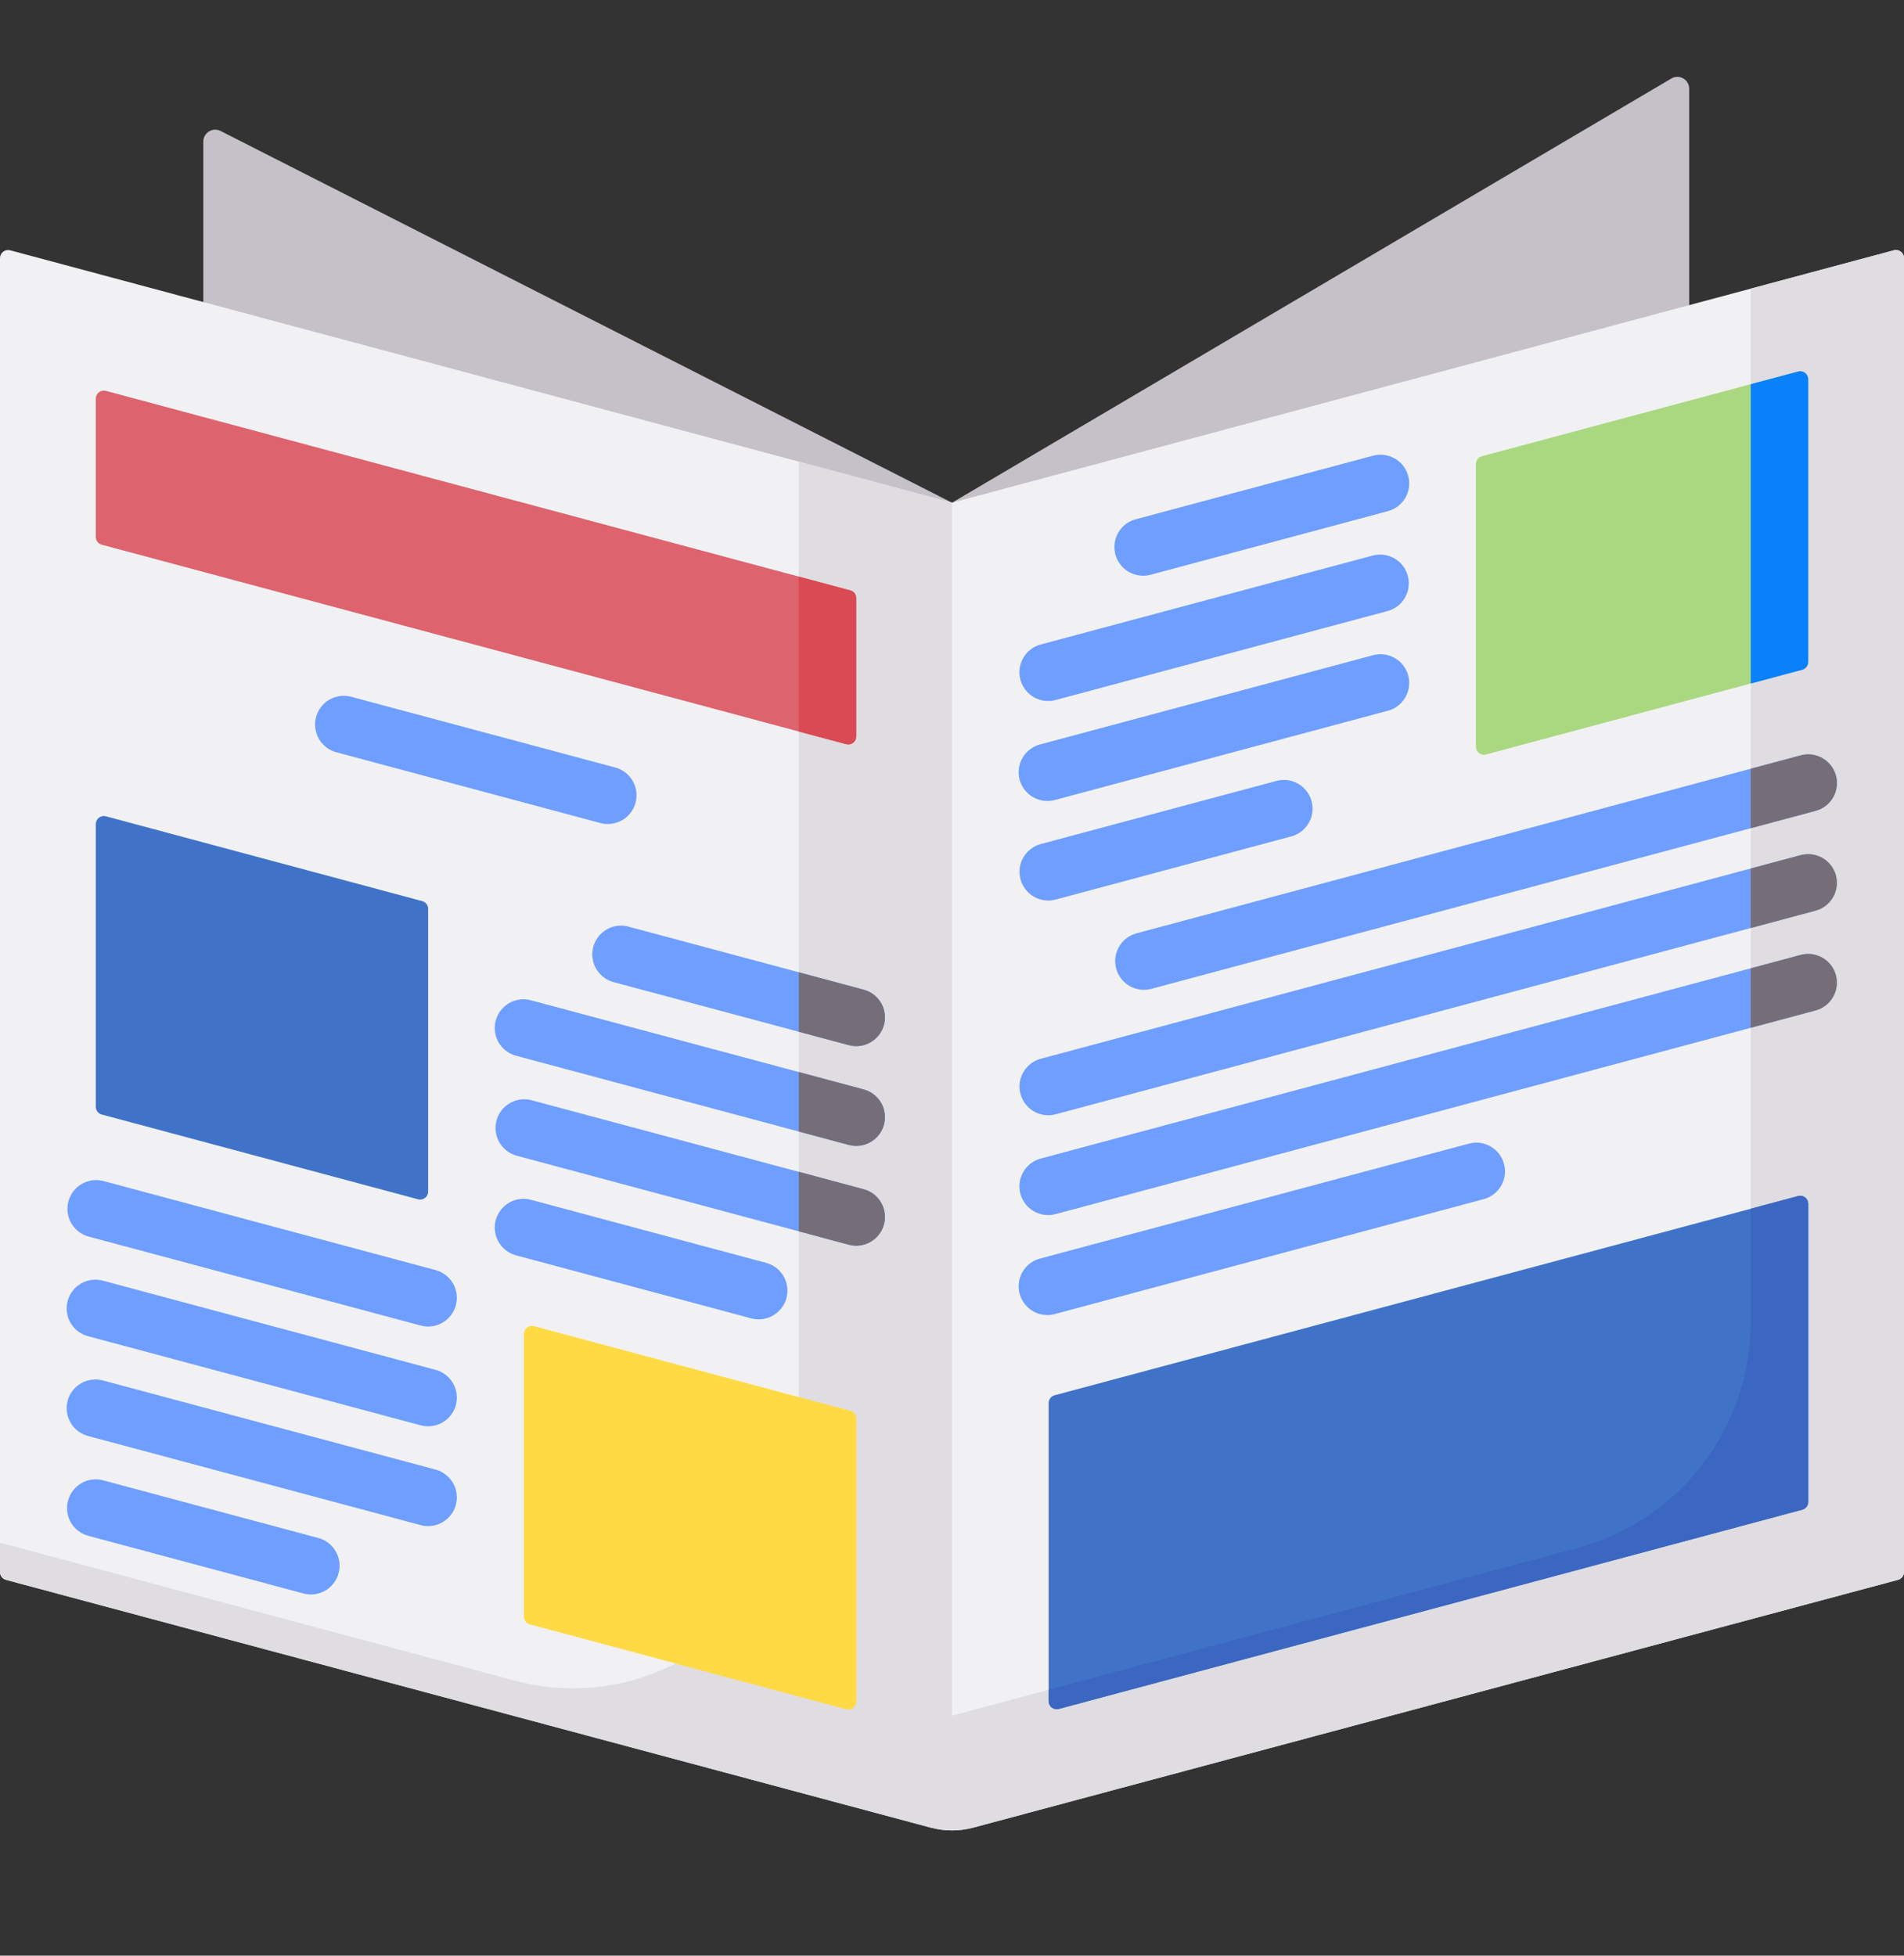 <svg xmlns="http://www.w3.org/2000/svg" width="37" height="38" viewBox="0 0 37 38" fill="none">
  <rect x="0" y="0" width="37" height="38" fill="#333333" stroke="none"/>
  <path d="M32.478 1.526L18.5 9.768L32.826 7.59V1.725C32.826 1.546 32.632 1.435 32.478 1.526ZM18.5 9.768L4.287 2.545C4.133 2.467 3.951 2.579 3.951 2.751V7.213L18.5 9.768Z" fill="#C6C1C8"/>
  <path d="M0.196 4.863C0.173 4.857 0.149 4.856 0.125 4.861C0.102 4.866 0.08 4.876 0.061 4.89C0.042 4.905 0.027 4.924 0.016 4.945C0.006 4.966 5.9824e-06 4.99 0 5.014L0 30.546C0 30.617 0.047 30.678 0.115 30.697L18.087 35.512C18.223 35.548 18.361 35.566 18.5 35.566V9.768L0.196 4.863Z" fill="#F1F1F4"/>
  <path d="M15.522 8.97V28.409C15.522 31.297 12.782 33.4 9.992 32.652L0 29.975V30.546C0 30.617 0.047 30.678 0.115 30.697L18.087 35.512C18.223 35.548 18.361 35.566 18.5 35.566L19.331 12.714L18.5 9.768L15.522 8.97Z" fill="#DFDDE2"/>
  <path d="M16.443 14.46L1.977 10.584C1.944 10.575 1.914 10.556 1.894 10.528C1.873 10.501 1.861 10.468 1.861 10.434V7.746C1.861 7.722 1.867 7.698 1.877 7.677C1.888 7.656 1.903 7.637 1.922 7.622C1.941 7.608 1.963 7.598 1.987 7.593C2.01 7.588 2.034 7.589 2.057 7.595L16.523 11.472C16.557 11.48 16.586 11.5 16.607 11.527C16.628 11.554 16.639 11.588 16.639 11.622V14.31C16.639 14.334 16.634 14.357 16.623 14.379C16.612 14.4 16.597 14.419 16.578 14.433C16.559 14.448 16.537 14.458 16.514 14.463C16.49 14.467 16.466 14.466 16.443 14.46Z" fill="#DD636E"/>
  <path d="M16.523 11.472L15.522 11.203V14.214L16.443 14.46C16.466 14.466 16.49 14.467 16.513 14.463C16.537 14.458 16.559 14.448 16.578 14.433C16.597 14.419 16.612 14.4 16.623 14.379C16.633 14.357 16.639 14.334 16.639 14.31V11.622C16.639 11.552 16.591 11.49 16.523 11.472Z" fill="#DA4A54"/>
  <path d="M1.977 21.656L8.123 23.303C8.147 23.31 8.171 23.31 8.194 23.306C8.218 23.301 8.24 23.291 8.259 23.276C8.278 23.262 8.293 23.243 8.304 23.222C8.314 23.2 8.32 23.177 8.32 23.153V17.659C8.32 17.588 8.272 17.527 8.204 17.509L2.057 15.861C2.034 15.855 2.01 15.854 1.987 15.859C1.963 15.864 1.941 15.874 1.922 15.888C1.903 15.903 1.888 15.922 1.877 15.943C1.867 15.965 1.861 15.988 1.861 16.012V21.506C1.861 21.576 1.909 21.638 1.977 21.656Z" fill="#4073C8"/>
  <path d="M16.443 33.21L10.296 31.563C10.263 31.554 10.234 31.535 10.213 31.508C10.192 31.48 10.181 31.447 10.181 31.413V25.919C10.181 25.895 10.186 25.871 10.197 25.85C10.207 25.828 10.223 25.81 10.242 25.795C10.261 25.781 10.283 25.771 10.306 25.766C10.329 25.761 10.354 25.762 10.377 25.768L16.523 27.415C16.557 27.424 16.586 27.444 16.607 27.471C16.628 27.498 16.639 27.532 16.639 27.566V33.06C16.639 33.084 16.633 33.107 16.623 33.129C16.612 33.15 16.597 33.169 16.578 33.183C16.559 33.198 16.537 33.208 16.514 33.212C16.49 33.217 16.466 33.216 16.443 33.21Z" fill="#FFDA45"/>
  <path d="M16.523 27.416L15.522 27.147V28.409C15.522 30.149 14.527 31.604 13.127 32.322L16.442 33.21C16.465 33.217 16.49 33.217 16.513 33.213C16.537 33.208 16.559 33.198 16.578 33.183C16.597 33.169 16.612 33.15 16.622 33.129C16.633 33.107 16.639 33.084 16.639 33.06V27.566C16.639 27.495 16.591 27.434 16.523 27.416Z" fill="#FFDA45"/>
  <path d="M37 30.546V5.014C37 4.99 36.995 4.966 36.984 4.945C36.973 4.923 36.958 4.905 36.939 4.89C36.92 4.876 36.898 4.866 36.875 4.861C36.851 4.856 36.827 4.857 36.804 4.863L18.5 9.768V35.566C18.639 35.566 18.777 35.548 18.912 35.512L33.629 31.569L36.885 30.697C36.918 30.688 36.947 30.668 36.968 30.641C36.989 30.614 37 30.58 37 30.546Z" fill="#F1F1F4"/>
  <path d="M36.804 4.863L34.022 5.609V25.686C34.022 27.745 32.639 29.547 30.651 30.08L18.5 33.336V35.567C18.639 35.567 18.777 35.548 18.912 35.512L33.629 31.569L36.885 30.697C36.918 30.688 36.947 30.668 36.968 30.641C36.989 30.614 37 30.581 37 30.546V5.014C37 4.99 36.995 4.966 36.984 4.945C36.973 4.924 36.958 4.905 36.939 4.89C36.92 4.876 36.898 4.866 36.875 4.861C36.851 4.856 36.827 4.857 36.804 4.863Z" fill="#DFDDE2"/>
  <path d="M35.023 13.013L28.877 14.66C28.854 14.666 28.829 14.667 28.806 14.663C28.783 14.658 28.761 14.648 28.742 14.633C28.723 14.619 28.707 14.6 28.697 14.579C28.686 14.557 28.681 14.534 28.681 14.51V9.016C28.681 8.945 28.728 8.884 28.796 8.865L34.943 7.218C34.966 7.212 34.99 7.211 35.014 7.216C35.037 7.221 35.059 7.231 35.078 7.245C35.097 7.26 35.112 7.279 35.123 7.3C35.133 7.321 35.139 7.345 35.139 7.369V12.863C35.139 12.933 35.092 12.995 35.023 13.013Z" fill="#AAD880"/>
  <path d="M34.022 13.282L35.023 13.014C35.056 13.005 35.086 12.985 35.106 12.958C35.127 12.931 35.139 12.897 35.139 12.863V7.369C35.139 7.345 35.133 7.322 35.123 7.3C35.112 7.279 35.097 7.26 35.078 7.246C35.059 7.231 35.037 7.221 35.013 7.216C34.99 7.212 34.966 7.212 34.943 7.219L34.022 7.465V13.282Z" fill="#0A80FB"/>
  <path d="M35.024 29.334L20.575 33.206C20.552 33.212 20.527 33.213 20.504 33.208C20.48 33.203 20.458 33.193 20.439 33.179C20.42 33.164 20.405 33.145 20.395 33.124C20.384 33.103 20.378 33.079 20.378 33.055V27.262C20.378 27.191 20.426 27.13 20.494 27.111L34.943 23.24C34.966 23.233 34.99 23.233 35.014 23.237C35.037 23.242 35.059 23.252 35.078 23.267C35.097 23.281 35.112 23.3 35.123 23.321C35.133 23.343 35.139 23.366 35.139 23.39V29.184C35.139 29.254 35.092 29.316 35.024 29.334Z" fill="#4073C8"/>
  <path d="M35.139 29.184V23.39C35.139 23.366 35.133 23.343 35.123 23.321C35.112 23.3 35.097 23.281 35.078 23.267C35.059 23.252 35.037 23.242 35.014 23.237C34.99 23.233 34.966 23.233 34.943 23.24L34.022 23.486V25.686C34.022 27.745 32.639 29.547 30.651 30.08L20.378 32.833V33.055C20.378 33.079 20.384 33.103 20.395 33.124C20.405 33.145 20.42 33.164 20.439 33.179C20.458 33.193 20.48 33.203 20.504 33.208C20.527 33.213 20.552 33.212 20.575 33.206L35.024 29.334C35.057 29.325 35.086 29.306 35.107 29.278C35.128 29.251 35.139 29.218 35.139 29.184Z" fill="#3B66C1"/>
  <path d="M18.912 35.512L33.628 31.569L18.912 35.512H18.912Z" fill="#C67D66"/>
  <path d="M11.811 16.011C11.762 16.011 11.714 16.005 11.666 15.992L6.544 14.619C6.472 14.601 6.405 14.569 6.346 14.524C6.287 14.48 6.237 14.424 6.199 14.361C6.162 14.297 6.138 14.226 6.128 14.153C6.118 14.079 6.122 14.005 6.142 13.933C6.161 13.862 6.194 13.795 6.239 13.736C6.284 13.678 6.341 13.629 6.405 13.592C6.47 13.556 6.541 13.532 6.614 13.524C6.687 13.515 6.762 13.521 6.833 13.541L11.956 14.913C12.086 14.948 12.2 15.03 12.275 15.142C12.351 15.255 12.383 15.391 12.365 15.525C12.347 15.66 12.281 15.783 12.18 15.872C12.078 15.962 11.947 16.011 11.811 16.011ZM17.178 19.913C17.216 19.77 17.196 19.618 17.122 19.489C17.048 19.361 16.926 19.268 16.783 19.229L12.22 18.007C12.149 17.986 12.075 17.981 12.001 17.989C11.928 17.998 11.857 18.022 11.792 18.058C11.728 18.095 11.671 18.144 11.626 18.202C11.581 18.261 11.548 18.328 11.529 18.399C11.509 18.471 11.505 18.545 11.515 18.619C11.525 18.692 11.549 18.763 11.586 18.826C11.624 18.89 11.674 18.946 11.733 18.991C11.792 19.035 11.86 19.067 11.931 19.085L16.494 20.308C16.543 20.321 16.591 20.327 16.639 20.327C16.762 20.327 16.881 20.286 16.979 20.212C17.076 20.137 17.146 20.032 17.178 19.913ZM15.283 25.222C15.321 25.079 15.301 24.926 15.227 24.798C15.153 24.67 15.031 24.576 14.888 24.538L10.325 23.315C10.254 23.295 10.179 23.289 10.106 23.298C10.032 23.307 9.961 23.33 9.897 23.367C9.833 23.404 9.776 23.453 9.731 23.511C9.686 23.57 9.652 23.637 9.633 23.708C9.614 23.779 9.609 23.854 9.619 23.927C9.629 24.001 9.654 24.071 9.691 24.135C9.729 24.199 9.778 24.255 9.838 24.299C9.897 24.344 9.964 24.376 10.036 24.394L14.599 25.617C14.647 25.63 14.696 25.636 14.744 25.636C14.867 25.636 14.986 25.595 15.083 25.52C15.181 25.445 15.251 25.34 15.283 25.222ZM17.178 21.852C17.216 21.709 17.196 21.556 17.122 21.428C17.048 21.3 16.926 21.206 16.783 21.168L10.325 19.438C10.254 19.418 10.179 19.412 10.106 19.421C10.032 19.429 9.961 19.453 9.897 19.489C9.833 19.526 9.776 19.575 9.731 19.633C9.686 19.692 9.653 19.759 9.633 19.83C9.614 19.902 9.609 19.976 9.619 20.05C9.629 20.123 9.654 20.194 9.691 20.258C9.729 20.321 9.778 20.377 9.838 20.422C9.897 20.466 9.964 20.498 10.036 20.516L16.494 22.247C16.543 22.26 16.591 22.266 16.639 22.266C16.762 22.266 16.881 22.225 16.979 22.15C17.076 22.076 17.146 21.971 17.178 21.852ZM17.178 23.791C17.216 23.648 17.196 23.495 17.122 23.367C17.048 23.239 16.926 23.145 16.783 23.107L10.325 21.377C10.183 21.34 10.032 21.362 9.905 21.436C9.779 21.51 9.686 21.631 9.648 21.773C9.61 21.915 9.63 22.066 9.702 22.194C9.775 22.321 9.895 22.415 10.036 22.455L16.494 24.186C16.541 24.198 16.59 24.205 16.639 24.205C16.762 24.205 16.881 24.164 16.979 24.089C17.076 24.014 17.146 23.91 17.178 23.791ZM8.859 25.362C8.897 25.219 8.877 25.066 8.803 24.938C8.729 24.81 8.607 24.716 8.464 24.678L2.006 22.947C1.863 22.911 1.712 22.932 1.586 23.007C1.459 23.081 1.367 23.202 1.329 23.344C1.291 23.486 1.31 23.637 1.383 23.764C1.455 23.892 1.575 23.986 1.717 24.026L8.175 25.756C8.222 25.769 8.271 25.776 8.32 25.776C8.443 25.776 8.562 25.735 8.659 25.66C8.757 25.585 8.827 25.48 8.859 25.362ZM6.58 30.568C6.619 30.424 6.599 30.272 6.524 30.144C6.45 30.016 6.328 29.922 6.185 29.884L2.005 28.764C1.862 28.725 1.71 28.745 1.582 28.82C1.454 28.894 1.36 29.015 1.322 29.159C1.283 29.302 1.303 29.454 1.377 29.582C1.451 29.71 1.573 29.804 1.716 29.842L5.896 30.962C5.945 30.975 5.993 30.982 6.041 30.982C6.164 30.981 6.284 30.941 6.381 30.866C6.478 30.791 6.548 30.686 6.58 30.568ZM8.859 27.3C8.897 27.157 8.877 27.005 8.803 26.877C8.729 26.748 8.607 26.655 8.464 26.617L2.006 24.886C1.934 24.866 1.86 24.86 1.786 24.869C1.713 24.878 1.642 24.901 1.578 24.938C1.513 24.974 1.457 25.023 1.412 25.082C1.366 25.14 1.333 25.207 1.314 25.279C1.295 25.35 1.29 25.425 1.3 25.498C1.31 25.572 1.334 25.642 1.372 25.706C1.409 25.77 1.459 25.826 1.518 25.87C1.577 25.914 1.645 25.947 1.717 25.965L8.175 27.695C8.223 27.708 8.272 27.714 8.32 27.714C8.443 27.714 8.562 27.674 8.659 27.599C8.757 27.524 8.827 27.419 8.859 27.3ZM8.859 29.239C8.897 29.096 8.877 28.944 8.803 28.816C8.729 28.687 8.607 28.594 8.464 28.555L2.006 26.825C1.934 26.805 1.86 26.799 1.786 26.808C1.713 26.817 1.642 26.84 1.578 26.877C1.513 26.913 1.457 26.962 1.412 27.021C1.366 27.079 1.333 27.146 1.314 27.218C1.295 27.289 1.29 27.364 1.3 27.437C1.31 27.51 1.334 27.581 1.372 27.645C1.409 27.709 1.459 27.764 1.518 27.809C1.577 27.853 1.645 27.885 1.717 27.904L8.175 29.634C8.223 29.647 8.272 29.653 8.32 29.653C8.443 29.653 8.562 29.613 8.659 29.538C8.757 29.463 8.827 29.358 8.859 29.239ZM22.367 11.166L26.964 9.934C27.035 9.916 27.103 9.884 27.162 9.84C27.221 9.795 27.271 9.74 27.308 9.676C27.346 9.612 27.37 9.541 27.38 9.468C27.39 9.395 27.386 9.32 27.366 9.249C27.347 9.177 27.314 9.11 27.269 9.052C27.224 8.993 27.167 8.944 27.103 8.908C27.038 8.871 26.967 8.848 26.894 8.839C26.82 8.83 26.746 8.836 26.675 8.856L22.078 10.088C22.006 10.106 21.939 10.138 21.879 10.182C21.82 10.227 21.77 10.283 21.733 10.346C21.695 10.41 21.671 10.481 21.661 10.554C21.651 10.627 21.656 10.702 21.675 10.774C21.694 10.845 21.727 10.912 21.773 10.97C21.818 11.029 21.874 11.078 21.939 11.115C22.003 11.151 22.074 11.175 22.148 11.183C22.221 11.192 22.295 11.186 22.367 11.166ZM20.523 17.477L25.085 16.254C25.157 16.236 25.225 16.204 25.284 16.159C25.343 16.115 25.393 16.059 25.43 15.995C25.468 15.932 25.492 15.861 25.502 15.788C25.512 15.714 25.507 15.64 25.488 15.568C25.469 15.497 25.436 15.43 25.39 15.371C25.345 15.313 25.289 15.264 25.224 15.227C25.16 15.191 25.089 15.167 25.016 15.158C24.942 15.15 24.868 15.155 24.797 15.176L20.234 16.398C20.162 16.416 20.094 16.449 20.035 16.493C19.976 16.537 19.926 16.593 19.889 16.657C19.851 16.721 19.827 16.791 19.817 16.865C19.807 16.938 19.812 17.013 19.831 17.084C19.85 17.156 19.883 17.223 19.929 17.281C19.974 17.34 20.03 17.389 20.095 17.425C20.159 17.462 20.23 17.485 20.303 17.494C20.377 17.503 20.451 17.497 20.523 17.477ZM20.506 13.604L26.964 11.873C27.262 11.793 27.438 11.487 27.358 11.189C27.279 10.892 26.973 10.715 26.675 10.795L20.216 12.525C20.075 12.565 19.955 12.659 19.883 12.787C19.81 12.914 19.791 13.065 19.829 13.207C19.867 13.349 19.959 13.47 20.086 13.544C20.212 13.619 20.363 13.64 20.506 13.604ZM20.506 15.543L26.964 13.812C27.035 13.794 27.103 13.762 27.162 13.717C27.221 13.673 27.271 13.617 27.308 13.553C27.346 13.49 27.37 13.419 27.38 13.346C27.39 13.272 27.386 13.198 27.366 13.126C27.347 13.055 27.314 12.988 27.269 12.929C27.224 12.871 27.167 12.822 27.103 12.785C27.038 12.749 26.967 12.725 26.894 12.716C26.82 12.707 26.746 12.713 26.675 12.733L20.216 14.464C20.145 14.482 20.077 14.514 20.018 14.559C19.959 14.603 19.909 14.659 19.872 14.723C19.834 14.787 19.81 14.857 19.8 14.931C19.79 15.004 19.795 15.078 19.814 15.15C19.833 15.221 19.866 15.288 19.912 15.347C19.957 15.405 20.013 15.454 20.078 15.491C20.142 15.527 20.213 15.551 20.286 15.56C20.36 15.569 20.434 15.563 20.506 15.543ZM22.367 19.216L35.283 15.755C35.426 15.717 35.548 15.623 35.622 15.495C35.696 15.367 35.716 15.214 35.678 15.071C35.598 14.774 35.292 14.597 34.994 14.677L22.078 18.137C21.936 18.177 21.816 18.271 21.744 18.399C21.671 18.527 21.652 18.678 21.69 18.82C21.728 18.961 21.82 19.082 21.947 19.157C22.074 19.231 22.224 19.252 22.367 19.216ZM20.506 25.531L28.825 23.302C28.897 23.284 28.964 23.252 29.023 23.207C29.082 23.163 29.132 23.107 29.17 23.043C29.207 22.98 29.232 22.909 29.241 22.836C29.251 22.762 29.247 22.688 29.227 22.616C29.208 22.545 29.175 22.478 29.13 22.419C29.085 22.361 29.028 22.312 28.964 22.275C28.9 22.239 28.829 22.215 28.755 22.206C28.682 22.198 28.607 22.203 28.536 22.224L20.216 24.453C20.145 24.471 20.077 24.503 20.018 24.547C19.959 24.592 19.909 24.648 19.872 24.711C19.834 24.775 19.81 24.846 19.8 24.919C19.79 24.992 19.795 25.067 19.814 25.139C19.833 25.21 19.866 25.277 19.912 25.335C19.957 25.394 20.013 25.443 20.078 25.48C20.142 25.516 20.213 25.54 20.286 25.548C20.36 25.557 20.434 25.552 20.506 25.531ZM20.506 21.654L35.283 17.694C35.425 17.654 35.544 17.56 35.617 17.433C35.69 17.305 35.709 17.154 35.671 17.012C35.633 16.87 35.541 16.749 35.414 16.675C35.287 16.601 35.136 16.579 34.994 16.615L20.216 20.575C20.076 20.615 19.956 20.709 19.884 20.837C19.812 20.964 19.793 21.115 19.831 21.256C19.869 21.398 19.961 21.519 20.087 21.593C20.213 21.667 20.363 21.689 20.506 21.654ZM20.506 23.593L35.283 19.633C35.425 19.593 35.544 19.499 35.617 19.371C35.69 19.244 35.709 19.093 35.671 18.951C35.633 18.809 35.541 18.688 35.414 18.614C35.287 18.539 35.136 18.518 34.994 18.554L20.216 22.514C20.075 22.554 19.955 22.648 19.883 22.775C19.81 22.903 19.791 23.054 19.829 23.196C19.867 23.338 19.959 23.459 20.086 23.533C20.212 23.607 20.363 23.629 20.506 23.593Z" fill="#6E9EFF"/>
  <path d="M35.283 19.633L34.022 19.971V18.815L34.994 18.554C35.065 18.535 35.139 18.53 35.212 18.54C35.284 18.55 35.354 18.573 35.418 18.61C35.481 18.647 35.537 18.695 35.582 18.754C35.626 18.812 35.659 18.878 35.678 18.949C35.716 19.092 35.696 19.245 35.622 19.373C35.548 19.501 35.426 19.595 35.283 19.633ZM34.022 16.093L35.283 15.755C35.426 15.717 35.548 15.623 35.622 15.495C35.696 15.367 35.716 15.215 35.678 15.072C35.598 14.774 35.292 14.597 34.994 14.677L34.022 14.937V16.093ZM35.678 17.01C35.659 16.939 35.626 16.873 35.582 16.815C35.537 16.757 35.481 16.708 35.418 16.671C35.354 16.635 35.284 16.611 35.212 16.601C35.139 16.592 35.065 16.596 34.994 16.616L34.022 16.876V18.032L35.283 17.694C35.426 17.656 35.548 17.562 35.622 17.434C35.696 17.306 35.716 17.153 35.678 17.01ZM16.783 23.107L15.522 22.769V23.925L16.494 24.186C16.541 24.198 16.59 24.205 16.639 24.205C16.762 24.205 16.881 24.164 16.979 24.089C17.076 24.015 17.146 23.91 17.178 23.791C17.197 23.72 17.202 23.646 17.192 23.574C17.183 23.501 17.159 23.431 17.122 23.367C17.086 23.304 17.037 23.248 16.979 23.203C16.92 23.159 16.854 23.126 16.783 23.107ZM16.783 19.23L15.522 18.892V20.048L16.494 20.308C16.543 20.321 16.591 20.327 16.639 20.327C16.775 20.327 16.905 20.278 17.007 20.189C17.109 20.099 17.175 19.976 17.193 19.842C17.21 19.707 17.178 19.571 17.103 19.459C17.028 19.346 16.914 19.264 16.783 19.23ZM16.639 22.266C16.774 22.266 16.905 22.217 17.007 22.127C17.109 22.038 17.175 21.915 17.192 21.78C17.21 21.646 17.178 21.51 17.103 21.397C17.028 21.285 16.914 21.203 16.783 21.168L15.522 20.83V21.986L16.494 22.247C16.543 22.26 16.591 22.266 16.639 22.266Z" fill="#756E78"/>
</svg>